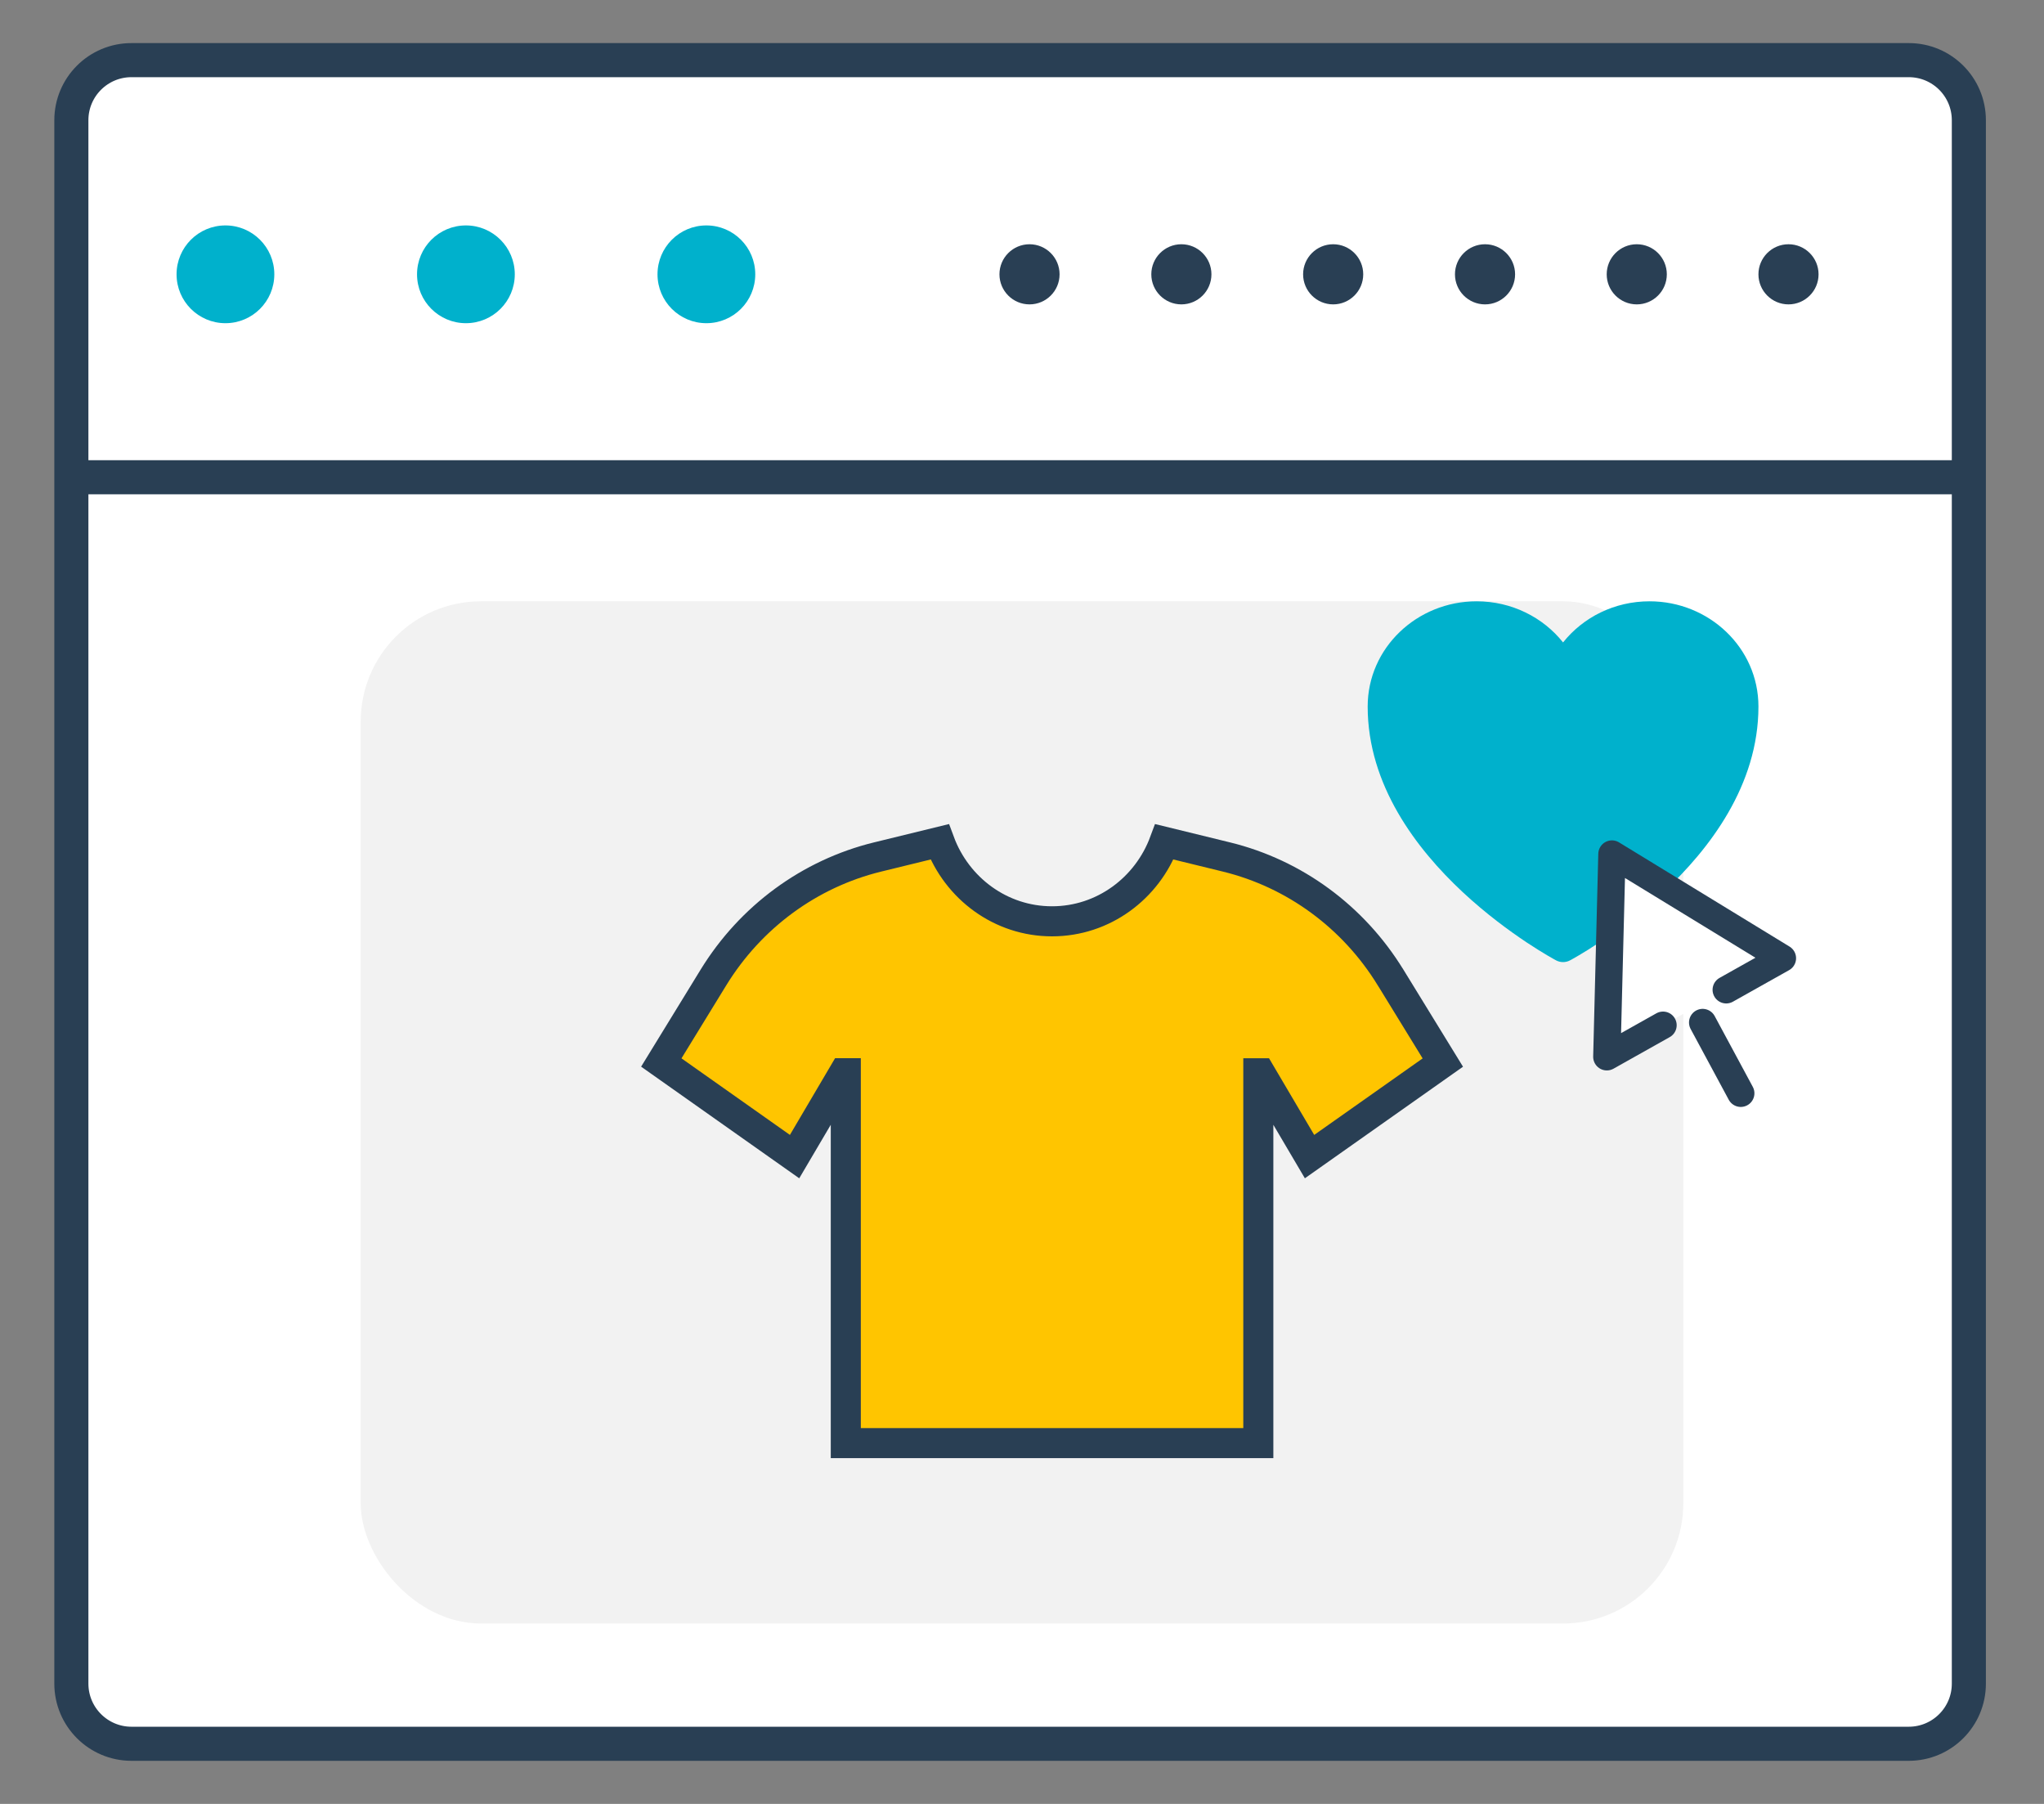 <?xml version="1.0" encoding="UTF-8"?>
<svg xmlns="http://www.w3.org/2000/svg" width="34" height="30" viewBox="0 0 34 30" fill="none">
  <rect x="0" y="0" width="34" height="30" fill="#808080" stroke="none"/>
  <path d="M32.75 28C32.75 28.552 32.303 29 31.75 29H2.187C1.635 29 1.187 28.552 1.187 28V2C1.187 1.447 1.635 1 2.187 1H31.75C32.303 1 32.75 1.447 32.75 2V28Z" fill="white" stroke="#293F54" stroke-width="0.567" stroke-miterlimit="10"></path>
  <path d="M1 7.937H32.688" stroke="#293F54" stroke-width="0.567" stroke-miterlimit="10"></path>
  <path d="M3.75 5.375C4.199 5.375 4.563 5.011 4.563 4.562C4.563 4.113 4.199 3.749 3.75 3.749C3.301 3.749 2.937 4.113 2.937 4.562C2.937 5.011 3.301 5.375 3.75 5.375Z" fill="#00B1CC"></path>
  <path d="M7.75 5.375C8.199 5.375 8.563 5.011 8.563 4.562C8.563 4.113 8.199 3.749 7.75 3.749C7.301 3.749 6.937 4.113 6.937 4.562C6.937 5.011 7.301 5.375 7.75 5.375Z" fill="#00B1CC"></path>
  <path d="M11.75 5.375C12.199 5.375 12.563 5.011 12.563 4.562C12.563 4.113 12.199 3.749 11.75 3.749C11.301 3.749 10.937 4.113 10.937 4.562C10.937 5.011 11.301 5.375 11.75 5.375Z" fill="#00B1CC"></path>
  <path d="M17.125 5.062C17.401 5.062 17.625 4.838 17.625 4.562C17.625 4.286 17.401 4.062 17.125 4.062C16.849 4.062 16.625 4.286 16.625 4.562C16.625 4.838 16.849 5.062 17.125 5.062Z" fill="#293F54"></path>
  <path d="M19.651 5.062C19.927 5.062 20.151 4.838 20.151 4.562C20.151 4.286 19.927 4.062 19.651 4.062C19.375 4.062 19.151 4.286 19.151 4.562C19.151 4.838 19.375 5.062 19.651 5.062Z" fill="#293F54"></path>
  <path d="M22.176 5.062C22.452 5.062 22.676 4.838 22.676 4.562C22.676 4.286 22.452 4.062 22.176 4.062C21.9 4.062 21.676 4.286 21.676 4.562C21.676 4.838 21.9 5.062 22.176 5.062Z" fill="#293F54"></path>
  <path d="M24.702 5.062C24.978 5.062 25.202 4.838 25.202 4.562C25.202 4.286 24.978 4.062 24.702 4.062C24.426 4.062 24.202 4.286 24.202 4.562C24.202 4.838 24.426 5.062 24.702 5.062Z" fill="#293F54"></path>
  <path d="M27.226 5.062C27.502 5.062 27.726 4.838 27.726 4.562C27.726 4.286 27.502 4.062 27.226 4.062C26.95 4.062 26.726 4.286 26.726 4.562C26.726 4.838 26.95 5.062 27.226 5.062Z" fill="#293F54"></path>
  <path d="M29.75 5.062C30.026 5.062 30.25 4.838 30.25 4.562C30.25 4.286 30.026 4.062 29.75 4.062C29.474 4.062 29.25 4.286 29.25 4.562C29.25 4.838 29.474 5.062 29.75 5.062Z" fill="#293F54"></path>
  <rect x="6" y="10" width="22" height="17" rx="2" fill="#F2F2F2"></rect>
  <path d="M25.882 15.97L25.88 15.969L25.872 15.965C25.866 15.961 25.856 15.956 25.845 15.95C25.821 15.937 25.787 15.918 25.744 15.892C25.659 15.842 25.538 15.768 25.393 15.672C25.104 15.479 24.717 15.197 24.329 14.835C23.563 14.12 22.75 13.058 22.75 11.75C22.75 10.774 23.571 10 24.562 10C25.145 10 25.667 10.266 26 10.684C26.333 10.266 26.855 10 27.438 10C28.429 10 29.25 10.774 29.25 11.75C29.25 13.058 28.437 14.12 27.671 14.835C27.283 15.197 26.896 15.479 26.607 15.672C26.462 15.768 26.341 15.842 26.256 15.892C26.213 15.918 26.179 15.937 26.155 15.95C26.144 15.956 26.134 15.961 26.128 15.965L26.12 15.969L26.118 15.97L26.117 15.971C26.044 16.01 25.956 16.01 25.883 15.971L25.882 15.97Z" fill="#00B1CC"></path>
  <path d="M28.714 16.461L29.649 15.936L26.813 14.203L26.728 17.575L27.663 17.05" fill="white"></path>
  <path d="M28.714 16.461L29.649 15.936L26.813 14.203L26.728 17.575L27.663 17.05" stroke="#293F54" stroke-width="0.454" stroke-miterlimit="10" stroke-linecap="round" stroke-linejoin="round"></path>
  <path d="M28.322 17.005L28.956 18.182" stroke="#293F54" stroke-width="0.454" stroke-miterlimit="10" stroke-linecap="round" stroke-linejoin="round"></path>
  <path d="M23.13 16.255C22.512 15.248 21.533 14.53 20.404 14.253L19.369 14C19.083 14.773 18.354 15.322 17.499 15.322C16.645 15.322 15.916 14.773 15.63 14L14.595 14.253C13.466 14.53 12.487 15.248 11.868 16.255L11 17.67L13.217 19.235L14.034 17.848H14.069V24H20.931V17.849H20.966L21.783 19.235L24 17.671L23.131 16.256L23.13 16.255Z" fill="#FFC500" stroke="#293F54" stroke-width="0.5" stroke-miterlimit="10"></path>
</svg>
